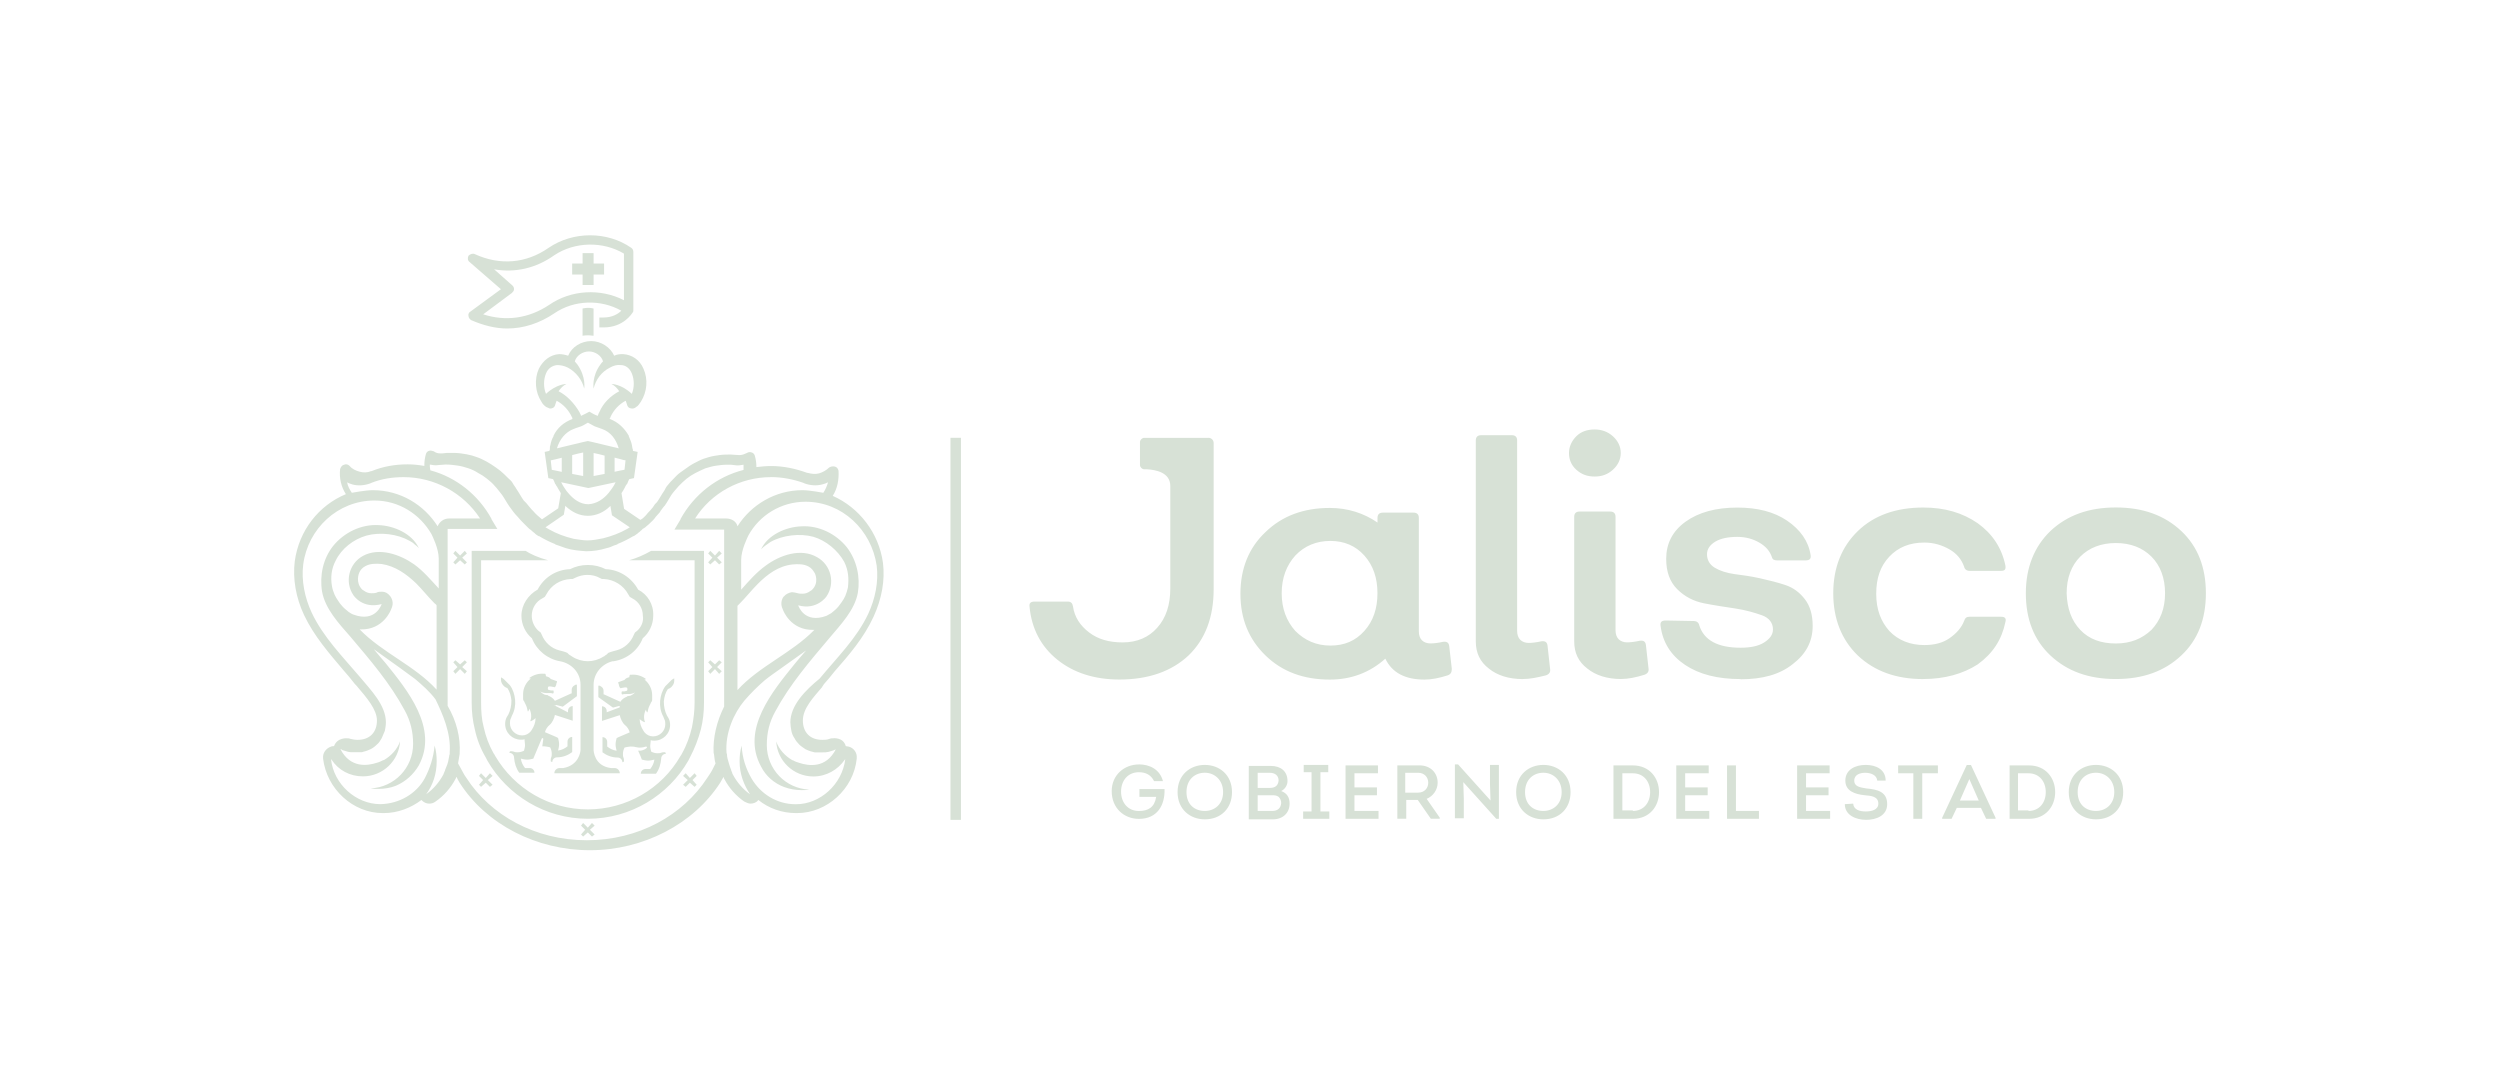 <?xml version="1.0" encoding="UTF-8"?><svg xmlns="http://www.w3.org/2000/svg" width="170" height="74" viewBox="0 0 170 74" fill="none"><path d="M40.198 23.193C40.873 23.193 41.513 23.618 41.764 24.189C41.976 24.081 42.192 24.08 42.369 24.08C42.974 24.115 43.506 24.47 43.757 25.075C44.077 25.788 44.007 26.644 43.579 27.318C43.471 27.461 43.402 27.604 43.26 27.674C43.187 27.747 43.078 27.781 43.009 27.781C42.866 27.781 42.724 27.746 42.654 27.569C42.654 27.569 42.616 27.426 42.547 27.249C42.084 27.496 41.726 27.889 41.514 28.352C41.514 28.39 41.478 28.425 41.478 28.46C41.445 28.46 41.444 28.491 41.444 28.494H41.478C42.045 28.706 42.474 29.134 42.759 29.632V29.666C42.828 29.843 42.936 30.059 42.971 30.271C42.971 30.341 43.006 30.414 43.006 30.483C43.041 30.553 43.04 30.592 43.04 30.661L43.36 30.73L43.11 32.512L42.79 32.581C42.79 32.616 42.755 32.616 42.755 32.65C42.755 32.685 42.721 32.686 42.721 32.721C42.686 32.79 42.685 32.828 42.65 32.898L42.616 32.933C42.578 32.967 42.543 33.04 42.508 33.109L42.474 33.18C42.404 33.322 42.331 33.426 42.262 33.534L42.438 34.602L43.541 35.35C43.576 35.35 43.576 35.316 43.61 35.315C43.68 35.281 43.754 35.207 43.823 35.138C43.861 35.099 43.896 35.064 43.931 35.029C44.004 34.922 44.108 34.818 44.216 34.71C44.285 34.64 44.324 34.568 44.394 34.498C44.428 34.428 44.501 34.355 44.536 34.285L44.675 34.147C44.852 33.896 44.995 33.614 45.173 33.363C45.246 33.221 45.315 33.078 45.423 32.971C45.531 32.828 45.635 32.724 45.743 32.616C45.92 32.439 46.063 32.261 46.275 32.118C46.487 31.976 46.668 31.833 46.88 31.69C47.092 31.548 47.308 31.444 47.52 31.336C47.733 31.228 47.945 31.155 48.195 31.086C48.446 31.013 48.692 30.978 48.942 30.943C49.193 30.909 49.44 30.908 49.69 30.908C49.83 30.908 50.011 30.943 50.223 30.943H50.331C50.474 30.943 50.651 30.87 50.793 30.801C50.901 30.731 51.005 30.731 51.113 30.766C51.218 30.8 51.29 30.87 51.325 30.977C51.398 31.228 51.434 31.475 51.434 31.726V31.761C51.753 31.726 52.108 31.69 52.428 31.69C53.283 31.69 54.101 31.868 54.884 32.153H54.918C55.168 32.223 55.451 32.258 55.701 32.188C55.948 32.115 56.199 31.972 56.376 31.795C56.484 31.726 56.626 31.691 56.769 31.726C56.911 31.76 56.985 31.868 57.02 32.011C57.054 32.616 56.946 33.221 56.626 33.719C58.403 34.505 59.757 36.212 60.042 38.274C60.185 39.45 59.972 40.695 59.401 41.94C58.727 43.398 57.729 44.539 56.734 45.677C56.519 45.962 56.271 46.247 56.02 46.532V46.535C55.947 46.643 55.878 46.748 55.913 46.713C55.308 47.426 54.595 48.17 54.595 48.991C54.595 49.812 55.096 50.31 55.913 50.31C56.09 50.31 56.233 50.31 56.41 50.24C56.48 50.206 56.553 50.205 56.623 50.205C56.642 50.202 57.338 50.106 57.513 50.737C57.582 50.737 57.656 50.772 57.726 50.772C58.08 50.879 58.293 51.2 58.258 51.555V51.589C58.046 53.651 56.23 55.29 54.202 55.29H54.132C53.169 55.29 52.281 54.97 51.568 54.399L51.534 54.435C51.43 54.577 51.214 54.646 51.037 54.647C50.895 54.647 50.751 54.574 50.608 54.504C50.038 54.111 49.576 53.579 49.256 52.974C49.221 52.939 49.221 52.866 49.187 52.831C49.152 52.904 49.152 52.939 49.117 52.974C49.083 53.047 49.01 53.154 48.975 53.224C47.163 56.034 43.746 57.815 40.115 57.815C36.484 57.815 33.069 56.069 31.253 53.224C31.218 53.151 31.145 53.043 31.11 52.974C31.076 52.901 31.076 52.866 31.041 52.831C31.006 52.866 31.006 52.939 30.971 52.974C30.651 53.579 30.189 54.111 29.618 54.504C29.476 54.612 29.333 54.647 29.19 54.647C29.013 54.647 28.836 54.577 28.693 54.435L28.658 54.399C27.945 54.935 27.055 55.29 26.095 55.29H26.025C23.998 55.29 22.22 53.651 21.97 51.589V51.555C21.931 51.2 22.182 50.879 22.502 50.772C22.571 50.737 22.644 50.737 22.714 50.737C22.93 50.136 23.605 50.205 23.605 50.205C23.674 50.205 23.747 50.206 23.816 50.24C23.959 50.275 24.136 50.309 24.314 50.31C25.134 50.31 25.632 49.809 25.632 48.991C25.632 48.243 24.919 47.426 24.314 46.713C24.24 46.605 24.133 46.535 24.064 46.428C23.848 46.143 23.601 45.857 23.351 45.572C22.391 44.435 21.357 43.259 20.683 41.837C20.112 40.627 19.9 39.346 20.043 38.171C20.328 36.07 21.681 34.362 23.52 33.603C23.197 33.106 23.058 32.501 23.128 31.895C23.166 31.788 23.236 31.645 23.378 31.61C23.52 31.537 23.664 31.573 23.771 31.681C23.949 31.896 24.196 32.004 24.446 32.073C24.697 32.146 24.978 32.146 25.229 32.038H25.264C26.046 31.718 26.863 31.576 27.719 31.576C28.108 31.576 28.463 31.614 28.856 31.684V31.614C28.856 31.364 28.894 31.117 28.964 30.866C28.999 30.762 29.069 30.689 29.177 30.654C29.284 30.62 29.388 30.655 29.496 30.689C29.639 30.797 29.782 30.832 29.959 30.832H30.066C30.278 30.797 30.456 30.797 30.599 30.797C30.849 30.797 31.096 30.797 31.347 30.832C31.597 30.867 31.844 30.905 32.095 30.975C32.307 31.048 32.557 31.117 32.77 31.225C32.982 31.329 33.197 31.437 33.409 31.579C33.621 31.722 33.837 31.864 34.015 32.007C34.192 32.149 34.37 32.328 34.547 32.505C34.655 32.609 34.798 32.717 34.867 32.859C34.94 33.002 35.048 33.11 35.117 33.252C35.295 33.502 35.437 33.785 35.614 34.035L35.719 34.14L35.754 34.174L35.788 34.209C35.892 34.352 36.036 34.494 36.144 34.637L36.251 34.744C36.428 34.96 36.644 35.138 36.856 35.315L37.959 34.567L38.136 33.534C38.066 33.43 37.993 33.287 37.924 33.18L37.89 33.109C37.851 33.075 37.816 33.002 37.781 32.933L37.747 32.898C37.712 32.828 37.711 32.79 37.677 32.721C37.677 32.686 37.643 32.685 37.643 32.65C37.642 32.616 37.607 32.616 37.607 32.581L37.287 32.512L37.037 30.73L37.357 30.661C37.392 30.592 37.392 30.553 37.392 30.483C37.392 30.414 37.392 30.341 37.427 30.271C37.462 30.059 37.531 29.843 37.639 29.666V29.632C37.886 29.1 38.349 28.706 38.919 28.494H38.953C38.921 28.494 38.919 28.464 38.919 28.46C38.919 28.422 38.919 28.386 38.884 28.352C38.668 27.889 38.313 27.499 37.851 27.249C37.778 27.426 37.743 27.569 37.743 27.569C37.674 27.746 37.531 27.781 37.389 27.781C37.316 27.743 37.207 27.709 37.138 27.674C36.995 27.57 36.888 27.461 36.818 27.318C36.391 26.675 36.321 25.788 36.641 25.075C36.926 24.508 37.423 24.115 38.028 24.08C38.206 24.08 38.422 24.119 38.634 24.189C38.881 23.587 39.524 23.194 40.198 23.193ZM30.262 31.59C30.119 31.59 29.976 31.625 29.799 31.625C29.622 31.66 29.406 31.625 29.229 31.59V31.732C29.229 31.84 29.264 31.914 29.264 31.983C31.006 32.446 32.536 33.653 33.427 35.291C33.419 35.291 33.414 35.289 33.409 35.286L33.819 35.969H30.439V47.996C31.045 49.029 31.326 50.167 31.257 51.234V51.27C31.219 51.482 31.183 51.697 31.148 51.909C31.291 52.16 31.434 52.441 31.576 52.691C31.611 52.761 31.684 52.835 31.719 52.904C33.353 55.429 36.38 57.137 39.903 57.137C43.426 57.137 46.449 55.429 48.087 52.904C48.122 52.835 48.195 52.761 48.23 52.691C48.407 52.441 48.515 52.194 48.657 51.909C48.584 51.697 48.584 51.482 48.55 51.27V51.234L48.529 51.245C48.46 50.177 48.745 49.037 49.242 48.042V36.014H45.861L46.289 35.301C46.281 35.301 46.275 35.303 46.27 35.306C47.198 33.614 48.756 32.415 50.56 31.955V31.601C50.383 31.635 50.167 31.669 49.99 31.635C49.813 31.6 49.67 31.601 49.527 31.601H49.419C49.169 31.601 48.922 31.635 48.672 31.67C48.422 31.705 48.209 31.778 47.959 31.848C47.712 31.955 47.496 32.059 47.284 32.167C47.072 32.275 46.856 32.418 46.679 32.56C46.501 32.703 46.324 32.88 46.147 33.058C45.969 33.27 45.792 33.451 45.649 33.663C45.542 33.84 45.437 34.018 45.329 34.195C45.294 34.265 45.221 34.338 45.187 34.407C45.152 34.407 45.186 34.408 45.151 34.442L45.117 34.477C45.048 34.584 44.974 34.654 44.904 34.762C44.904 34.785 44.893 34.808 44.87 34.831C44.762 34.939 44.693 35.044 44.585 35.151C44.477 35.329 44.3 35.472 44.157 35.614L44.122 35.648C44.053 35.718 43.98 35.757 43.91 35.826L43.875 35.861C43.837 35.896 43.802 35.896 43.768 35.931C43.733 35.931 43.733 35.965 43.698 35.966C43.663 36.001 43.663 36.035 43.628 36.035C43.628 36.068 43.597 36.069 43.594 36.069C43.524 36.139 43.45 36.212 43.381 36.247C43.381 36.28 43.349 36.282 43.347 36.282C43.239 36.352 43.165 36.424 43.096 36.459H43.062C42.707 36.671 42.348 36.849 41.993 36.991C41.993 37.014 41.982 37.026 41.959 37.026C41.889 37.061 41.816 37.061 41.746 37.096C41.603 37.165 41.426 37.239 41.249 37.273C40.786 37.416 40.324 37.485 39.861 37.485C39.399 37.451 38.936 37.416 38.474 37.273C38.296 37.204 38.154 37.165 37.977 37.096C37.907 37.061 37.833 37.061 37.764 37.026C37.764 37.003 37.752 36.991 37.73 36.991C37.375 36.852 37.016 36.671 36.661 36.459H36.627C36.519 36.389 36.446 36.352 36.376 36.282C36.376 36.249 36.345 36.247 36.342 36.247C36.272 36.178 36.199 36.139 36.129 36.069C36.129 36.037 36.098 36.035 36.095 36.035C36.025 36 35.952 35.927 35.883 35.857L35.848 35.823C35.778 35.754 35.705 35.68 35.636 35.61C35.493 35.468 35.35 35.326 35.208 35.148C34.992 34.933 34.814 34.685 34.637 34.435C34.459 34.184 34.317 33.903 34.14 33.652C33.962 33.44 33.82 33.224 33.643 33.047C33.504 32.87 33.288 32.692 33.11 32.55C32.933 32.407 32.717 32.265 32.505 32.157C32.293 32.015 32.042 31.907 31.83 31.837C31.614 31.767 31.368 31.694 31.117 31.659C30.867 31.624 30.619 31.59 30.369 31.59H30.262ZM40.435 56.143L40.114 56.424L40.435 56.744L40.254 56.887L39.972 56.605L39.652 56.887L39.51 56.744L39.791 56.424L39.51 56.143L39.652 55.961L39.972 56.281L40.254 55.961L40.435 56.143ZM65.345 55.749H64.632V29.77H65.345V55.749ZM126.871 52.014C127.584 52.014 128.224 52.334 128.225 53.081H127.653C127.618 52.688 127.191 52.549 126.836 52.549C126.516 52.549 126.089 52.657 126.089 53.081C126.089 53.505 126.517 53.544 126.906 53.613C127.654 53.683 128.328 53.826 128.328 54.682C128.328 55.464 127.581 55.749 126.906 55.749C126.193 55.749 125.448 55.429 125.448 54.682L126.016 54.647C126.05 55.074 126.478 55.179 126.871 55.179C127.264 55.179 127.727 55.071 127.727 54.647C127.726 54.149 127.229 54.114 126.802 54.076C126.127 54.007 125.483 53.791 125.483 53.081C125.484 52.334 126.158 52.014 126.871 52.014ZM81.926 52.014C82.921 52.014 83.776 52.689 83.776 53.864C83.776 54.967 83.028 55.715 81.926 55.715C80.931 55.715 80.075 55.04 80.075 53.864C80.075 52.689 80.931 52.014 81.926 52.014ZM86.413 52.083C87.088 52.083 87.55 52.438 87.55 53.116C87.55 53.367 87.407 53.648 87.122 53.791C87.515 53.934 87.692 54.219 87.692 54.647C87.692 55.286 87.23 55.715 86.556 55.715H84.917V52.083H86.413ZM104.948 52.014C105.943 52.014 106.798 52.689 106.798 53.864C106.798 54.967 106.051 55.715 104.948 55.715C103.953 55.715 103.098 55.04 103.098 53.864C103.098 52.689 103.953 52.014 104.948 52.014ZM142.526 52.014C143.521 52.014 144.377 52.689 144.377 53.864C144.377 54.967 143.629 55.715 142.526 55.715C141.532 55.715 140.676 55.04 140.676 53.864C140.676 52.689 141.532 52.014 142.526 52.014ZM77.443 51.978C78.156 51.979 78.865 52.299 79.081 53.116H78.477C78.264 52.688 77.906 52.511 77.443 52.511C76.696 52.511 76.233 53.081 76.232 53.829C76.232 54.577 76.696 55.148 77.443 55.148C78.083 55.147 78.511 54.897 78.619 54.188H77.481V53.655H79.189C79.224 54.758 78.692 55.684 77.446 55.684C76.452 55.684 75.596 54.97 75.596 53.798C75.596 52.696 76.452 51.983 77.446 51.982L77.443 51.978ZM90.321 52.511H89.789V55.179H90.394V55.68H88.614V55.179H89.185V52.511H88.652V52.014H90.321V52.511ZM93.702 52.58H92.103V53.544H93.633V54.076H92.103V55.144H93.74V55.68H91.497V52.048H93.702V52.58ZM101.354 54.431L101.319 53.328V52.014H101.925V55.68H101.747L99.504 53.185L99.539 54.327V55.642H98.934V51.978H99.149L101.354 54.431ZM111.033 52.048C112.171 52.048 112.814 52.904 112.814 53.864C112.814 54.824 112.174 55.68 111.033 55.68H109.716V52.048H111.033ZM116.192 52.58H114.592V53.544H116.122V54.076H114.592V55.144H116.23V55.68H113.987V52.048H116.192V52.58ZM118.044 55.144H119.609V55.68H117.438V52.048H118.044V55.144ZM124.414 52.58H122.811V53.544H124.341V54.076H122.811V55.144H124.448V55.68H122.205V52.048H124.414V52.58ZM131.777 52.58H130.713V55.68H130.107V52.58H129.074V52.048H131.777V52.58ZM135.698 55.61V55.68H135.059L134.704 54.933H133.062L132.707 55.68H132.067V55.61L133.74 52.018H134.025L135.698 55.61ZM137.972 52.048C139.109 52.048 139.752 52.904 139.752 53.864C139.752 54.824 139.112 55.68 137.972 55.68H136.653V52.048H137.972ZM35.74 37.457C36.06 37.669 36.596 37.919 37.27 38.097H32.715V47.776C32.715 48.347 32.749 48.918 32.892 49.45C33.034 50.093 33.246 50.66 33.566 51.23C33.605 51.265 33.64 51.339 33.675 51.408C34.993 53.651 37.376 55.039 39.974 55.039C42.572 55.039 44.992 53.651 46.273 51.408C46.311 51.373 46.345 51.3 46.38 51.23C46.7 50.66 46.912 50.055 47.055 49.45C47.163 48.88 47.232 48.347 47.232 47.776V38.097H42.784C43.285 37.954 43.782 37.742 44.279 37.457H47.872V47.776C47.872 48.416 47.803 49.022 47.66 49.593C47.483 50.267 47.232 50.908 46.912 51.513C46.874 51.582 46.839 51.655 46.805 51.725C45.455 54.076 42.892 55.676 39.974 55.676C37.056 55.676 34.496 54.072 33.143 51.725C33.104 51.655 33.069 51.582 33.034 51.513C32.679 50.911 32.43 50.267 32.287 49.593C32.145 49.022 32.074 48.416 32.074 47.776V37.457H35.74ZM96.516 52.045C97.298 52.045 97.76 52.577 97.761 53.22C97.761 53.717 97.441 54.145 97.013 54.322L97.903 55.602V55.676H97.298L96.407 54.395H95.625V55.676H95.019V52.045H96.516ZM81.926 52.546C81.251 52.546 80.681 53.009 80.681 53.864C80.681 54.72 81.251 55.145 81.926 55.145C82.6 55.145 83.171 54.682 83.171 53.864C83.171 53.047 82.6 52.546 81.926 52.546ZM104.948 52.546C104.273 52.546 103.703 53.009 103.703 53.864C103.703 54.72 104.273 55.145 104.948 55.145C105.623 55.144 106.193 54.681 106.193 53.864C106.193 53.047 105.623 52.546 104.948 52.546ZM142.526 52.546C141.852 52.546 141.281 53.009 141.281 53.864C141.281 54.72 141.852 55.145 142.526 55.145C143.201 55.145 143.771 54.682 143.771 53.864C143.771 53.047 143.201 52.546 142.526 52.546ZM85.522 55.144H86.518C86.872 55.143 87.087 54.967 87.122 54.612C87.122 54.435 87.053 54.291 86.945 54.184C86.803 54.076 86.625 54.076 86.482 54.076H85.522V55.144ZM110.32 55.109H111.033V55.144C111.781 55.144 112.209 54.574 112.209 53.864C112.209 53.155 111.781 52.584 111.033 52.584H110.32V55.109ZM137.224 55.109H137.937V55.144C138.684 55.144 139.112 54.574 139.112 53.864C139.112 53.155 138.684 52.584 137.937 52.584H137.224V55.109ZM54.775 34.118C53.103 34.118 51.645 35.044 50.898 36.397C50.828 36.539 50.401 37.395 50.4 38.069V40.098C50.936 39.492 51.433 38.922 52.073 38.459C53.037 37.746 54.459 37.249 55.562 37.889C56.522 38.421 56.807 39.666 56.202 40.557C56.202 40.557 55.558 41.517 54.278 41.162C54.285 41.185 54.685 42.44 56.202 41.875C56.31 41.806 56.414 41.767 56.522 41.697C56.699 41.555 56.877 41.412 57.02 41.234C57.089 41.127 57.162 41.057 57.231 40.949C57.339 40.807 57.412 40.664 57.481 40.522C57.551 40.344 57.624 40.129 57.659 39.951C57.729 39.346 57.693 38.779 57.408 38.209C56.98 37.426 56.163 36.751 55.308 36.501C54.383 36.251 53.207 36.393 52.39 36.855C52.285 36.928 52.143 37.037 52.035 37.106C51.927 37.179 51.858 37.249 51.75 37.356C52.213 36.362 53.457 35.826 54.49 35.791C55.666 35.718 56.838 36.289 57.586 37.214C58.264 38.104 58.511 39.242 58.334 40.31C58.122 41.485 57.162 42.48 56.414 43.37C55.061 44.974 53.708 46.539 52.713 48.39C52.32 49.103 52.143 49.812 52.143 50.668C52.143 52.306 53.426 53.624 55.026 53.693C54.849 53.728 54.672 53.728 54.494 53.728C54.101 53.728 53.711 53.659 53.318 53.517C52.644 53.266 52.073 52.768 51.753 52.128C50.366 49.603 52.536 47.005 54.031 45.154C54.139 45.011 54.602 44.48 54.815 44.23L53.071 45.475C52.717 45.725 52.358 45.972 52.004 46.257C51.507 46.685 51.044 47.148 50.616 47.645C49.903 48.498 49.297 49.85 49.405 51.203C49.44 51.273 49.44 51.311 49.44 51.381V51.415C49.44 51.485 49.475 51.523 49.475 51.593C49.548 51.843 49.618 52.125 49.726 52.375V52.41C49.76 52.445 49.76 52.518 49.795 52.553C49.795 52.591 49.795 52.625 49.83 52.66C50.115 53.196 50.508 53.659 51.006 54.014C50.578 53.37 50.292 52.626 50.292 51.77C50.292 51.416 50.327 51.057 50.435 50.702C50.469 51.523 50.717 52.271 51.109 52.945C51.715 53.975 52.818 54.688 54.098 54.688H54.132C55.77 54.688 57.266 53.336 57.478 51.628L57.443 51.662C56.981 52.337 56.198 52.8 55.308 52.8C53.958 52.8 52.853 51.735 52.783 50.417C52.961 50.949 53.388 51.412 53.886 51.697H53.92C54.028 51.767 54.205 51.839 54.348 51.874C54.988 52.086 56.163 52.267 56.838 50.949C56.803 50.984 56.73 50.984 56.695 51.019C56.553 51.057 56.449 51.092 56.341 51.127C56.198 51.162 56.091 51.161 55.948 51.161H55.416C55.343 51.161 55.308 51.127 55.273 51.127C55.096 51.092 54.918 51.019 54.775 50.949C54.633 50.842 54.49 50.771 54.348 50.629C54.205 50.486 54.098 50.344 54.028 50.201C53.924 50.059 53.85 49.882 53.815 49.704C53.781 49.527 53.746 49.311 53.746 49.134H53.743C53.743 47.962 54.775 46.928 55.735 46.145C56.907 44.72 58.26 43.405 59.043 41.732C59.506 40.738 59.757 39.562 59.614 38.459C59.259 36.038 57.266 34.118 54.775 34.118ZM25.458 34.035C22.968 34.035 20.94 35.955 20.62 38.376C20.478 39.478 20.728 40.654 21.19 41.648C21.973 43.321 23.323 44.675 24.498 46.062C25.207 46.918 26.241 47.947 26.241 49.123C26.241 49.3 26.206 49.516 26.171 49.693C26.101 49.871 26.029 50.014 25.959 50.191C25.851 50.369 25.781 50.511 25.639 50.619C25.496 50.762 25.353 50.869 25.211 50.938C25.068 51.008 24.891 51.081 24.714 51.116C24.641 51.151 24.606 51.151 24.571 51.151H24.039C23.897 51.151 23.789 51.154 23.646 51.116C23.504 51.078 23.399 51.044 23.291 51.009C23.256 50.974 23.183 50.938 23.148 50.938C23.823 52.256 24.999 52.076 25.639 51.864C25.781 51.83 25.925 51.756 26.067 51.687H26.102C26.599 51.401 27.027 50.938 27.204 50.406C27.134 51.724 26.032 52.793 24.679 52.793C23.788 52.793 23.006 52.368 22.544 51.655L22.509 51.62C22.686 53.328 24.216 54.681 25.855 54.682H25.89C27.17 54.647 28.306 53.971 28.877 52.938C29.232 52.26 29.482 51.513 29.552 50.695C29.66 51.05 29.694 51.409 29.694 51.764C29.694 52.619 29.444 53.367 28.981 54.007C29.482 53.649 29.872 53.185 30.157 52.653C30.157 52.615 30.192 52.581 30.192 52.546C30.227 52.511 30.227 52.438 30.262 52.403V52.368C30.369 52.118 30.477 51.871 30.512 51.586C30.512 51.516 30.547 51.478 30.547 51.408V51.374C30.582 51.304 30.582 51.266 30.582 51.196L30.578 51.192C30.686 49.84 30.081 48.521 29.618 47.562C29.225 47.029 28.728 46.602 28.23 46.174C27.876 45.923 27.517 45.642 27.162 45.392L25.42 44.147C25.632 44.397 26.094 44.963 26.202 45.071C27.698 46.922 29.834 49.52 28.48 52.045C28.126 52.65 27.591 53.147 26.916 53.433C26.558 53.575 26.133 53.645 25.74 53.645C25.563 53.645 25.385 53.645 25.208 53.61C26.811 53.537 28.091 52.222 28.091 50.584C28.091 49.763 27.913 49.019 27.52 48.306C26.526 46.456 25.173 44.887 23.82 43.287C23.038 42.397 22.113 41.402 21.9 40.227C21.723 39.124 21.973 37.986 22.648 37.131C23.395 36.206 24.568 35.639 25.743 35.708C26.776 35.743 28.022 36.279 28.484 37.273C28.377 37.166 28.307 37.092 28.199 37.023C28.095 36.915 27.987 36.842 27.845 36.773C27.027 36.31 25.851 36.167 24.926 36.418C24.036 36.669 23.218 37.308 22.825 38.125C22.54 38.657 22.467 39.263 22.575 39.868C22.61 40.084 22.682 40.261 22.752 40.438C22.825 40.581 22.895 40.724 23.003 40.866C23.073 40.974 23.145 41.082 23.215 41.151C23.357 41.329 23.535 41.472 23.712 41.614C23.82 41.684 23.924 41.756 24.032 41.791C25.559 42.358 25.952 41.078 25.952 41.078C24.637 41.433 24.032 40.473 24.032 40.473C23.427 39.586 23.712 38.338 24.672 37.806C25.778 37.2 27.201 37.701 28.161 38.376C28.801 38.839 29.302 39.443 29.834 40.014V37.986C29.834 37.309 29.407 36.457 29.337 36.313C28.554 34.961 27.131 34.035 25.458 34.035ZM133.274 54.435H134.555L133.914 52.977L133.274 54.435ZM95.556 53.902H96.446V53.898C96.839 53.898 97.121 53.613 97.121 53.224C97.121 52.834 96.836 52.549 96.446 52.549H95.556V53.902ZM85.522 53.579H86.34C86.695 53.579 86.91 53.436 86.945 53.081C86.945 52.727 86.695 52.55 86.34 52.55H85.522V53.579ZM33.496 52.762L33.173 53.043L33.496 53.363L33.315 53.506L33.033 53.224L32.71 53.506L32.571 53.363L32.852 53.043L32.571 52.762L32.71 52.58L33.033 52.904L33.315 52.58L33.496 52.762ZM47.375 52.761L47.09 53.043L47.375 53.363L47.232 53.506L46.912 53.224L46.627 53.506L46.449 53.363L46.77 53.043L46.449 52.761L46.627 52.58L46.912 52.903L47.232 52.58L47.375 52.761ZM42.924 45.882C43.279 45.847 43.634 45.955 43.919 46.167C43.919 46.168 43.918 46.202 43.884 46.202H43.815C44.134 46.453 44.347 46.842 44.347 47.27V47.617C44.347 47.652 44.312 47.725 44.277 47.76C44.243 47.794 44.242 47.868 44.207 47.902L44.173 47.972C44.1 48.114 44.065 48.257 44.03 48.435H43.995C43.926 48.327 43.926 48.257 43.926 48.257C43.853 48.365 43.852 48.435 43.817 48.543C43.783 48.682 43.783 48.932 43.852 49.074C43.852 49.097 43.841 49.109 43.817 49.109C43.748 49.075 43.606 49.005 43.498 48.898C43.498 49.182 43.606 49.468 43.748 49.68C43.783 49.718 43.783 49.753 43.817 49.788C43.96 49.965 44.176 50.073 44.389 50.073H44.423C44.847 50.073 45.24 49.718 45.24 49.256C45.24 49.151 45.24 49.008 45.171 48.9L45.102 48.724C44.924 48.404 44.854 48.01 44.889 47.655C44.923 47.301 45.032 46.946 45.244 46.661L45.278 46.626L45.313 46.591L45.349 46.557C45.387 46.518 45.421 46.483 45.456 46.448C45.494 46.41 45.525 46.379 45.563 46.341C45.602 46.303 45.637 46.268 45.672 46.233C45.71 46.199 45.745 46.198 45.779 46.163C45.814 46.163 45.814 46.129 45.849 46.129V46.306C45.849 46.483 45.745 46.626 45.637 46.733C45.602 46.772 45.529 46.807 45.46 46.842H45.425C45.248 47.092 45.174 47.377 45.14 47.697C45.14 48.052 45.209 48.372 45.352 48.657L45.46 48.835C45.533 48.977 45.567 49.12 45.567 49.297C45.567 49.902 45.07 50.365 44.5 50.365C44.427 50.365 44.319 50.365 44.249 50.33V50.365C44.249 50.469 44.215 50.612 44.215 50.72C44.215 50.862 44.249 50.971 44.284 51.113C44.427 51.186 44.569 51.221 44.712 51.221C44.785 51.221 44.892 51.22 44.962 51.185C45.035 51.151 45.143 51.151 45.213 51.151C45.248 51.152 45.282 51.224 45.282 51.259C45.105 51.259 44.962 51.402 44.962 51.579C44.927 51.972 44.82 52.327 44.607 52.612H43.574C43.574 52.435 43.717 52.292 43.895 52.292H44.215C44.357 52.115 44.465 51.903 44.5 51.652C44.357 51.687 44.214 51.722 44.071 51.722C43.929 51.722 43.786 51.687 43.644 51.652C43.644 51.618 43.536 51.367 43.394 51.047H43.571C43.752 51.012 43.894 50.939 43.964 50.869C43.966 50.867 43.999 50.834 43.999 50.8C43.964 50.765 43.929 50.765 43.929 50.765C43.821 50.799 43.679 50.835 43.536 50.835H43.429C43.359 50.835 43.285 50.8 43.216 50.8C43.111 50.765 42.969 50.765 42.861 50.765C42.754 50.765 42.681 50.8 42.611 50.8C42.577 50.8 42.504 50.835 42.469 50.835C42.396 50.977 42.36 51.12 42.36 51.263C42.36 51.336 42.361 51.443 42.395 51.513C42.43 51.586 42.43 51.694 42.43 51.764C42.429 51.798 42.357 51.833 42.322 51.833C42.322 51.656 42.179 51.513 42.002 51.513C41.609 51.513 41.254 51.37 40.969 51.158V50.125C41.146 50.125 41.289 50.268 41.289 50.445V50.765C41.466 50.907 41.679 51.015 41.93 51.05C41.895 50.907 41.859 50.765 41.859 50.622C41.859 50.48 41.895 50.337 41.93 50.194C41.968 50.155 42.5 49.944 42.819 49.802C42.785 49.625 42.642 49.413 42.5 49.305C42.323 49.162 42.179 48.842 42.145 48.63L40.935 49.023V48.027C41.112 48.027 41.255 48.17 41.255 48.348V48.435L42.11 48.114C42.116 48.111 42.178 48.078 42.145 48.045C42.11 47.976 42.075 48.011 42.075 48.011L41.683 48.118L40.688 47.405V46.623C40.761 46.623 40.795 46.623 40.83 46.657C40.973 46.727 41.042 46.835 41.042 46.977V47.19H41.008C41.026 47.198 42.115 47.687 42.184 47.722C42.291 47.544 42.468 47.437 42.645 47.367C42.645 47.333 42.68 47.332 42.715 47.332C42.784 47.332 42.893 47.297 42.893 47.297C43.108 47.193 43.178 47.085 43.178 47.085C43.07 47.158 42.893 47.193 42.785 47.193H42.607C42.5 47.193 42.392 47.193 42.322 47.227C42.22 47.193 42.285 47.021 42.287 47.016H42.465C42.571 46.981 42.606 46.98 42.607 46.98C42.711 46.946 42.644 46.771 42.643 46.769C42.608 46.734 42.465 46.734 42.357 46.769H42.322C42.285 46.769 42.219 46.801 42.215 46.804C42.107 46.769 42.072 46.553 42.072 46.483C42.038 46.483 42.037 46.483 42.037 46.448C42.037 46.414 42.038 46.379 42.072 46.379L42.465 46.236C42.538 46.129 42.642 46.094 42.75 46.06H42.785L42.819 45.917C42.819 45.917 42.82 45.882 42.855 45.882H42.924ZM39.975 38.418C40.437 38.418 40.831 38.526 41.185 38.703C42.145 38.738 42.963 39.308 43.391 40.091H43.387C44.027 40.414 44.455 41.09 44.42 41.872C44.42 42.477 44.135 43.048 43.707 43.402C43.387 44.22 42.639 44.824 41.714 44.967H41.645C40.935 45.144 40.364 45.785 40.364 46.567V50.981C40.364 51.055 40.405 52.084 41.54 52.227H41.79C42.002 52.227 42.145 52.404 42.145 52.581H37.696C37.696 52.369 37.874 52.227 38.052 52.227H38.302C39.334 52.049 39.477 51.16 39.477 50.981V46.567C39.477 45.75 38.872 45.109 38.09 44.967C37.238 44.824 36.49 44.219 36.17 43.402C35.742 43.048 35.457 42.477 35.457 41.872C35.457 41.124 35.92 40.446 36.56 40.091C36.984 39.274 37.805 38.738 38.765 38.703C39.119 38.526 39.512 38.418 39.975 38.418ZM36.993 45.816H37.062C37.096 45.816 37.098 45.848 37.098 45.851L37.132 45.993H37.167C37.275 46.028 37.379 46.063 37.452 46.171L37.845 46.313C37.88 46.313 37.88 46.348 37.88 46.383C37.88 46.418 37.88 46.418 37.845 46.418C37.845 46.488 37.81 46.703 37.702 46.737C37.696 46.734 37.631 46.703 37.595 46.703H37.56C37.452 46.668 37.309 46.668 37.274 46.703C37.271 46.711 37.208 46.881 37.31 46.915C37.312 46.915 37.348 46.916 37.452 46.95H37.63C37.634 46.96 37.696 47.128 37.595 47.162C37.525 47.127 37.417 47.127 37.31 47.127H37.132C37.024 47.127 36.847 47.092 36.739 47.02C36.743 47.025 36.814 47.13 37.024 47.231C37.028 47.233 37.133 47.266 37.201 47.267C37.236 47.267 37.271 47.266 37.272 47.301C37.449 47.37 37.626 47.479 37.733 47.656C37.802 47.622 38.888 47.134 38.909 47.124H38.875V46.911C38.875 46.769 38.944 46.661 39.087 46.592C39.122 46.557 39.157 46.557 39.23 46.557V47.34L38.27 48.053L37.842 47.944C37.841 47.943 37.807 47.911 37.773 47.98C37.716 47.96 37.672 47.944 37.637 47.931L38.624 48.442V48.334C38.624 48.157 38.767 48.014 38.944 48.014V49.009L37.733 48.616C37.699 48.828 37.556 49.148 37.379 49.291C37.236 49.399 37.093 49.611 37.059 49.788C37.378 49.93 37.912 50.142 37.949 50.181C37.984 50.323 38.019 50.466 38.019 50.608C38.019 50.751 37.984 50.895 37.949 51.037C38.2 51.002 38.413 50.894 38.59 50.751V50.432C38.59 50.254 38.732 50.111 38.909 50.111V51.145C38.624 51.357 38.269 51.499 37.876 51.499C37.699 51.499 37.557 51.642 37.557 51.819C37.522 51.819 37.449 51.785 37.448 51.75C37.448 51.68 37.449 51.572 37.483 51.499C37.518 51.429 37.519 51.322 37.519 51.249C37.519 51.106 37.483 50.964 37.41 50.821C37.375 50.821 37.302 50.786 37.268 50.786C37.198 50.786 37.125 50.751 37.018 50.751H36.875L36.944 50.254C36.944 50.251 36.943 50.218 36.909 50.185C36.874 50.185 36.84 50.22 36.84 50.22L36.27 51.572L36.273 51.586C36.131 51.621 35.987 51.656 35.845 51.656C35.702 51.656 35.559 51.621 35.417 51.586C35.452 51.836 35.559 52.049 35.702 52.227H36.023C36.2 52.227 36.343 52.369 36.343 52.546H35.31C35.097 52.261 34.99 51.906 34.955 51.513C34.955 51.336 34.812 51.193 34.635 51.193C34.635 51.159 34.669 51.085 34.704 51.085C34.774 51.085 34.882 51.085 34.955 51.12C35.025 51.155 35.132 51.155 35.205 51.155C35.348 51.155 35.49 51.12 35.633 51.047C35.668 50.904 35.702 50.797 35.702 50.654C35.702 50.547 35.668 50.403 35.668 50.299V50.265C35.598 50.299 35.49 50.299 35.417 50.299C34.847 50.299 34.35 49.837 34.35 49.231C34.35 49.054 34.384 48.911 34.457 48.769L34.565 48.592C34.708 48.307 34.777 47.986 34.777 47.632C34.743 47.312 34.669 47.027 34.492 46.776H34.457C34.388 46.742 34.315 46.706 34.28 46.668C34.172 46.56 34.067 46.418 34.067 46.24V46.062C34.102 46.062 34.103 46.098 34.138 46.098C34.172 46.132 34.207 46.132 34.245 46.167L34.673 46.595C34.885 46.88 34.993 47.235 35.027 47.59C35.062 47.944 34.993 48.337 34.815 48.657L34.746 48.835C34.677 48.943 34.677 49.085 34.677 49.19C34.677 49.652 35.07 50.007 35.494 50.007H35.528C35.74 50.007 35.956 49.899 36.099 49.722C36.133 49.687 36.134 49.653 36.169 49.614C36.312 49.402 36.419 49.116 36.419 48.831C36.311 48.939 36.168 49.009 36.099 49.044C36.076 49.044 36.065 49.032 36.065 49.009C36.134 48.866 36.133 48.616 36.099 48.477C36.064 48.369 36.064 48.299 35.991 48.191C35.991 48.191 35.991 48.261 35.922 48.369H35.887C35.852 48.192 35.817 48.049 35.744 47.906L35.71 47.837C35.675 47.802 35.674 47.729 35.64 47.694C35.605 47.66 35.571 47.587 35.57 47.552V47.204C35.57 46.776 35.782 46.386 36.102 46.136H36.033C36.001 46.136 35.998 46.105 35.998 46.102C36.283 45.889 36.638 45.782 36.993 45.816ZM53.882 38.383C52.922 38.491 52.174 39.061 51.534 39.701C51.106 40.129 50.717 40.626 50.289 41.054C50.254 41.089 50.216 41.127 50.147 41.196V46.925C51.642 45.287 53.812 44.431 55.377 42.831H55.308C53.752 42.865 53.251 41.495 53.245 41.478C53.21 41.409 53.211 41.37 53.176 41.301H53.172C53.03 40.84 53.312 40.521 53.315 40.553C53.419 40.41 53.635 40.302 53.847 40.268C53.955 40.268 54.098 40.303 54.24 40.338C54.344 40.373 54.487 40.372 54.595 40.372C54.772 40.372 54.949 40.303 55.092 40.195C55.13 40.16 55.165 40.16 55.2 40.125C55.726 39.633 55.419 39.003 55.412 38.988C55.304 38.811 55.197 38.633 54.984 38.525C54.664 38.348 54.275 38.348 53.882 38.383ZM25.952 38.352C25.563 38.317 25.17 38.317 24.85 38.494C24.634 38.602 24.491 38.78 24.422 38.957C24.415 38.973 24.143 39.603 24.634 40.094C24.672 40.129 24.707 40.128 24.742 40.163C24.885 40.271 25.062 40.341 25.239 40.341C25.344 40.341 25.486 40.34 25.594 40.306C25.702 40.236 25.845 40.236 25.987 40.236C26.199 40.236 26.377 40.344 26.52 40.522C26.523 40.525 26.804 40.844 26.662 41.27C26.627 41.339 26.627 41.378 26.592 41.447C26.582 41.473 26.08 42.834 24.529 42.8H24.457C26.022 44.403 28.192 45.255 29.688 46.894V41.165C29.653 41.092 29.58 41.057 29.545 41.023C29.117 40.595 28.727 40.098 28.3 39.67C27.625 39.026 26.877 38.494 25.952 38.352ZM90.432 34.54C91.642 34.54 92.745 34.894 93.67 35.534V35.214C93.67 35.002 93.779 34.859 94.025 34.859H96.126C96.338 34.859 96.48 34.967 96.481 35.214V42.935C96.481 43.186 96.55 43.398 96.692 43.541C96.835 43.684 97.047 43.753 97.263 43.753C97.513 43.753 97.796 43.718 98.119 43.645C98.369 43.611 98.512 43.68 98.547 43.931L98.724 45.496L98.721 45.499C98.721 45.711 98.651 45.854 98.436 45.927C97.865 46.104 97.368 46.212 96.87 46.212C95.552 46.212 94.665 45.75 94.202 44.79C93.134 45.75 91.854 46.212 90.432 46.212C88.651 46.212 87.194 45.68 86.057 44.574C84.919 43.472 84.349 42.084 84.349 40.376C84.349 38.668 84.919 37.245 86.057 36.178C87.194 35.075 88.654 34.54 90.432 34.54ZM82.175 29.77C82.352 29.77 82.529 29.913 82.529 30.125V40.052C82.529 41.972 81.96 43.468 80.822 44.57C79.685 45.638 78.115 46.208 76.126 46.208C74.418 46.208 72.996 45.746 71.894 44.855C70.791 43.965 70.151 42.755 70.009 41.263C69.974 41.012 70.078 40.907 70.363 40.907H72.606C72.819 40.907 72.926 41.016 72.961 41.227C73.069 41.975 73.458 42.546 74.064 43.009C74.669 43.471 75.417 43.684 76.342 43.684C77.337 43.684 78.123 43.328 78.689 42.688C79.295 42.014 79.58 41.123 79.58 40.02V33.047C79.58 32.122 78.586 31.945 77.981 31.91H77.803C77.66 31.91 77.518 31.767 77.518 31.624V30.06C77.518 29.917 77.66 29.774 77.803 29.774H82.179L82.175 29.77ZM118.143 34.515C119.495 34.515 120.632 34.8 121.522 35.405C122.413 36.011 122.98 36.793 123.123 37.753C123.158 38.003 123.053 38.107 122.769 38.107H120.848C120.636 38.107 120.528 38.038 120.493 37.895C120.351 37.468 120.065 37.147 119.638 36.9C119.21 36.65 118.713 36.508 118.143 36.508C117.503 36.508 117.005 36.616 116.646 36.828C116.292 37.04 116.076 37.325 116.076 37.684C116.076 38.077 116.254 38.396 116.608 38.608C116.963 38.821 117.426 38.963 117.927 39.036C118.459 39.106 119.029 39.179 119.669 39.321C120.309 39.464 120.879 39.607 121.411 39.784C121.943 39.962 122.371 40.282 122.729 40.744C123.088 41.207 123.262 41.812 123.262 42.56C123.262 43.627 122.8 44.48 121.909 45.158C121.019 45.871 119.846 46.191 118.351 46.191L118.361 46.177C116.796 46.177 115.551 45.857 114.591 45.217C113.631 44.577 113.061 43.687 112.918 42.55C112.883 42.299 112.987 42.194 113.272 42.194L115.192 42.23C115.37 42.23 115.513 42.337 115.548 42.515C115.868 43.547 116.827 44.045 118.357 44.045C119.032 44.045 119.568 43.937 119.958 43.69C120.351 43.44 120.562 43.158 120.562 42.8C120.562 42.372 120.313 42.017 119.815 41.84C119.318 41.663 118.713 41.485 118 41.377C117.287 41.269 116.577 41.165 115.864 41.023C115.151 40.88 114.545 40.56 114.048 40.062C113.551 39.565 113.301 38.887 113.301 38C113.301 36.967 113.729 36.115 114.619 35.475C115.51 34.835 116.682 34.515 118.143 34.515ZM102.811 29.594C103.023 29.594 103.165 29.701 103.165 29.948V42.901C103.165 43.151 103.235 43.363 103.377 43.506C103.519 43.648 103.732 43.719 103.947 43.719C104.163 43.719 104.48 43.683 104.804 43.61C105.054 43.576 105.197 43.645 105.231 43.895L105.408 45.496C105.443 45.708 105.339 45.851 105.123 45.924C104.553 46.066 104.056 46.174 103.559 46.174V46.178C102.599 46.178 101.816 45.927 101.245 45.465C100.64 45.002 100.355 44.397 100.354 43.614V29.948C100.355 29.736 100.463 29.594 100.71 29.594H102.811ZM130.782 34.512C132.24 34.512 133.45 34.866 134.483 35.579C135.478 36.292 136.121 37.252 136.368 38.463C136.403 38.713 136.333 38.817 136.083 38.817H133.913C133.736 38.817 133.593 38.709 133.559 38.532C133.381 38.035 133.061 37.642 132.563 37.356C132.066 37.071 131.495 36.894 130.855 36.894C129.861 36.894 129.074 37.214 128.473 37.853C127.868 38.493 127.583 39.311 127.583 40.379C127.583 41.447 127.902 42.264 128.473 42.904C129.078 43.544 129.896 43.864 130.855 43.864C131.53 43.864 132.101 43.721 132.563 43.401C133.026 43.081 133.381 42.688 133.559 42.226C133.628 42.014 133.736 41.94 133.913 41.94H136.083C136.333 41.94 136.438 42.049 136.368 42.296C136.118 43.506 135.513 44.431 134.483 45.179C133.489 45.819 132.24 46.174 130.782 46.174V46.177C128.932 46.177 127.475 45.645 126.334 44.577C125.231 43.509 124.661 42.086 124.661 40.344C124.661 38.601 125.232 37.176 126.334 36.111C127.436 35.044 128.932 34.512 130.782 34.512ZM109.501 34.786C109.713 34.786 109.856 34.895 109.856 35.142V42.863C109.857 43.114 109.926 43.325 110.068 43.468C110.211 43.61 110.423 43.681 110.639 43.681C110.854 43.681 111.171 43.645 111.494 43.572C111.744 43.538 111.887 43.607 111.922 43.857L112.1 45.458C112.134 45.67 112.03 45.813 111.814 45.886C111.244 46.063 110.712 46.171 110.249 46.171V46.174C109.289 46.174 108.507 45.923 107.937 45.461C107.331 44.998 107.046 44.393 107.046 43.61V35.142C107.046 34.929 107.154 34.786 107.4 34.786H109.501ZM143.878 34.508C145.728 34.508 147.185 35.041 148.326 36.108C149.463 37.176 150 38.598 150 40.341C150 42.083 149.467 43.51 148.326 44.574C147.189 45.642 145.728 46.174 143.878 46.174C142.028 46.174 140.57 45.642 139.43 44.574C138.292 43.506 137.757 42.083 137.757 40.341C137.757 38.598 138.327 37.173 139.43 36.108C140.567 35.041 142.028 34.508 143.878 34.508ZM49.081 45.037L48.761 45.36L49.081 45.642L48.903 45.823L48.618 45.499L48.298 45.823L48.155 45.642L48.441 45.36L48.155 45.037L48.298 44.898L48.618 45.18L48.903 44.898L49.081 45.037ZM31.749 45.036L31.43 45.36L31.749 45.642L31.606 45.822L31.287 45.499L30.967 45.822L30.824 45.642L31.109 45.36L30.824 45.036L30.967 44.898L31.287 45.179L31.606 44.898L31.749 45.036ZM39.937 39.093C39.651 39.093 39.366 39.162 39.081 39.305L38.938 39.374H38.796C38.083 39.412 37.477 39.802 37.157 40.407L37.05 40.585L36.872 40.692C36.444 40.908 36.159 41.371 36.159 41.868C36.159 42.261 36.337 42.651 36.622 42.901L36.765 43.009L36.834 43.151C37.05 43.687 37.478 44.077 38.01 44.22C38.022 44.222 38.474 44.328 38.58 44.397C38.618 44.435 38.653 44.47 38.688 44.505C38.726 44.54 38.758 44.539 38.796 44.574C38.834 44.609 38.869 44.609 38.903 44.644C39.223 44.856 39.617 44.964 39.972 44.964C40.326 44.964 40.719 44.856 41.039 44.644C41.077 44.644 41.112 44.609 41.147 44.574C41.185 44.539 41.22 44.54 41.255 44.505C41.293 44.467 41.328 44.431 41.362 44.397C41.502 44.328 41.918 44.223 41.933 44.22C42.468 44.077 42.896 43.684 43.108 43.151L43.178 43.009L43.32 42.901C43.605 42.651 43.783 42.261 43.714 41.868C43.714 41.367 43.429 40.905 43.001 40.692L42.823 40.585L42.716 40.407C42.396 39.802 41.752 39.409 41.077 39.374H40.935L40.792 39.305C40.542 39.162 40.256 39.093 39.937 39.093ZM90.463 36.783C89.538 36.783 88.721 37.103 88.081 37.777C87.476 38.452 87.155 39.308 87.155 40.341C87.155 41.374 87.476 42.226 88.081 42.904C88.721 43.544 89.503 43.899 90.463 43.899C91.423 43.899 92.171 43.579 92.776 42.904C93.382 42.23 93.667 41.374 93.667 40.341C93.667 39.308 93.382 38.456 92.776 37.777C92.171 37.103 91.388 36.783 90.463 36.783ZM143.878 36.926C142.88 36.926 142.062 37.245 141.457 37.851C140.852 38.456 140.532 39.308 140.532 40.341C140.567 41.374 140.852 42.191 141.457 42.831C142.062 43.471 142.88 43.757 143.878 43.757C144.876 43.757 145.659 43.436 146.299 42.831C146.904 42.191 147.224 41.374 147.224 40.341C147.224 39.308 146.904 38.456 146.299 37.851C145.694 37.245 144.876 36.926 143.878 36.926ZM31.749 37.635L31.43 37.92L31.749 38.24L31.606 38.383L31.287 38.098L30.967 38.383L30.824 38.24L31.109 37.92L30.824 37.635L30.967 37.457L31.287 37.777L31.606 37.457L31.749 37.635ZM49.081 37.635L48.761 37.92L49.081 38.239L48.903 38.382L48.618 38.097L48.298 38.382L48.155 38.239L48.441 37.92L48.155 37.635L48.298 37.457L48.618 37.777L48.903 37.457L49.081 37.635ZM41.472 34.435C41.079 34.824 40.547 35.075 39.977 35.075C39.406 35.075 38.908 34.828 38.48 34.435C38.48 34.431 38.478 34.4 38.445 34.4L38.338 35.006V35.002L37.093 35.857C37.166 35.892 37.273 35.965 37.343 36C37.84 36.285 38.411 36.498 39.017 36.641C39.336 36.679 39.622 36.748 39.941 36.748C40.296 36.748 40.654 36.675 41.009 36.605C41.579 36.463 42.15 36.251 42.648 35.966C42.717 35.928 42.756 35.892 42.825 35.857L41.614 35.04L41.507 34.4L41.472 34.435ZM27.448 32.445C26.7 32.445 25.955 32.554 25.242 32.839L25.173 32.873C24.78 33.012 24.356 33.051 23.963 32.943L23.959 32.94C23.855 32.905 23.712 32.866 23.605 32.797C23.639 33.047 23.782 33.298 23.925 33.51C23.947 33.506 24.855 33.332 25.347 33.332C27.235 33.332 28.836 34.331 29.761 35.788C29.869 35.506 30.15 35.256 30.543 35.256H32.645C31.504 33.513 29.549 32.446 27.448 32.445ZM52.425 32.445C50.328 32.445 48.369 33.513 47.267 35.256H49.367C49.757 35.256 50.08 35.468 50.149 35.788C51.075 34.327 52.713 33.332 54.563 33.332C55.061 33.332 55.986 33.51 55.986 33.51C56.129 33.294 56.236 33.047 56.306 32.797C56.163 32.87 56.056 32.905 55.913 32.94C55.52 33.047 55.096 33.013 54.703 32.87L54.633 32.835C53.923 32.585 53.175 32.442 52.428 32.442L52.425 32.445ZM46.254 35.336C46.254 35.336 46.254 35.315 46.27 35.306C46.265 35.316 46.259 35.326 46.254 35.336ZM40.011 33.187L38.16 32.793C38.233 32.935 38.303 33.078 38.411 33.221C38.481 33.328 38.554 33.436 38.623 33.506C38.978 33.934 39.44 34.289 40.011 34.289C40.581 34.254 41.044 33.934 41.398 33.506C41.468 33.398 41.542 33.328 41.611 33.221C41.719 33.078 41.792 32.935 41.861 32.793L40.011 33.187ZM108.434 29.204C108.896 29.204 109.324 29.347 109.679 29.667C110.033 29.987 110.211 30.38 110.211 30.804C110.211 31.228 110.033 31.621 109.679 31.941C109.324 32.261 108.931 32.404 108.434 32.404C107.936 32.404 107.543 32.261 107.188 31.941C106.834 31.621 106.691 31.228 106.691 30.804C106.692 30.38 106.869 29.987 107.188 29.667C107.508 29.347 107.936 29.204 108.434 29.204ZM39.656 30.769C39.441 30.803 39.193 30.877 38.908 30.946V32.227L39.656 32.369V30.769ZM40.365 32.369L41.113 32.227V30.981C40.828 30.912 40.577 30.838 40.365 30.804V32.369ZM37.77 31.235C37.663 31.27 37.559 31.27 37.451 31.305L37.52 31.944L37.524 31.948L37.879 32.018L38.199 32.087V31.127C38.057 31.165 37.913 31.201 37.77 31.235ZM41.792 32.08L42.111 32.011L42.467 31.941L42.536 31.301L42.539 31.298C42.431 31.298 42.327 31.263 42.22 31.229C42.077 31.19 41.934 31.155 41.792 31.12V32.08ZM39.977 28.741C39.834 28.814 39.691 28.922 39.514 28.991C39.337 29.061 39.159 29.099 39.017 29.169H39.009C38.442 29.385 38.049 29.882 37.872 30.487C39.795 30.025 39.938 29.99 39.973 29.99C40.011 29.99 40.15 30.025 42.073 30.487C41.896 29.882 41.541 29.381 40.937 29.169C40.759 29.099 40.616 29.061 40.438 28.991C40.296 28.918 40.119 28.811 39.977 28.741ZM40.046 23.899C39.618 23.899 39.194 24.181 39.086 24.574C39.155 24.644 39.193 24.717 39.263 24.786C39.868 25.642 39.726 26.425 39.726 26.425C39.583 25.82 39.155 25.287 38.623 25.002C38.338 24.859 38.087 24.825 37.875 24.825C37.555 24.863 37.27 25.041 37.128 25.395C36.951 25.823 36.951 26.355 37.128 26.783C37.841 26.109 38.516 26.108 38.516 26.108C38.303 26.213 38.126 26.393 37.983 26.605C38.55 26.891 39.05 27.423 39.405 28.028C39.44 28.101 39.441 28.136 39.476 28.171C39.476 28.209 39.51 28.244 39.51 28.278C39.687 28.205 39.868 28.101 40.08 27.993C40.258 28.101 40.439 28.209 40.651 28.278C40.652 28.24 40.685 28.206 40.685 28.171C40.72 28.098 40.72 28.063 40.755 28.028C41.005 27.423 41.503 26.925 42.108 26.605C41.969 26.393 41.788 26.216 41.576 26.108C41.585 26.108 42.256 26.113 42.964 26.783C43.141 26.355 43.141 25.823 42.964 25.395C42.821 25.037 42.536 24.825 42.216 24.825C41.965 24.791 41.718 24.859 41.468 25.002C40.898 25.287 40.508 25.82 40.365 26.425C40.364 26.415 40.226 25.599 40.828 24.786C40.863 24.717 40.936 24.644 41.006 24.574C40.901 24.185 40.474 23.899 40.046 23.899ZM39.614 20.981C39.62 20.98 39.973 20.875 40.362 20.981V22.832C39.937 22.763 39.618 22.831 39.614 22.832V20.981ZM37.306 16.852C38.975 15.716 41.288 15.716 42.926 16.852C43.033 16.925 43.068 17.03 43.068 17.138V21.055C43.068 21.124 43.069 21.197 43.034 21.231C42.961 21.339 42.394 22.265 41.041 22.265H40.756V21.59H41.041C41.646 21.59 42.039 21.34 42.251 21.128C40.863 20.346 39.048 20.38 37.695 21.305C36.697 21.983 35.594 22.338 34.491 22.338C33.674 22.338 32.853 22.122 32.036 21.768C31.928 21.695 31.858 21.59 31.858 21.482C31.82 21.375 31.894 21.266 31.929 21.231L34.063 19.667L31.929 17.816C31.79 17.709 31.789 17.531 31.858 17.389C31.966 17.281 32.144 17.211 32.286 17.28C33.997 18.063 35.775 17.92 37.306 16.852ZM42.429 17.246C41.003 16.394 39.083 16.428 37.695 17.354C36.447 18.244 35.024 18.564 33.602 18.314L34.847 19.416C34.92 19.489 34.954 19.559 34.954 19.667C34.954 19.775 34.881 19.848 34.812 19.917H34.815L32.856 21.374C34.387 21.871 35.952 21.659 37.34 20.734C38.835 19.701 40.829 19.597 42.429 20.414V17.246ZM40.364 17.92H41.077V18.668H40.364V19.381H39.616V18.668H38.907V17.92H39.616V17.211H40.364V17.92Z" fill="#D7E1D6"/></svg>